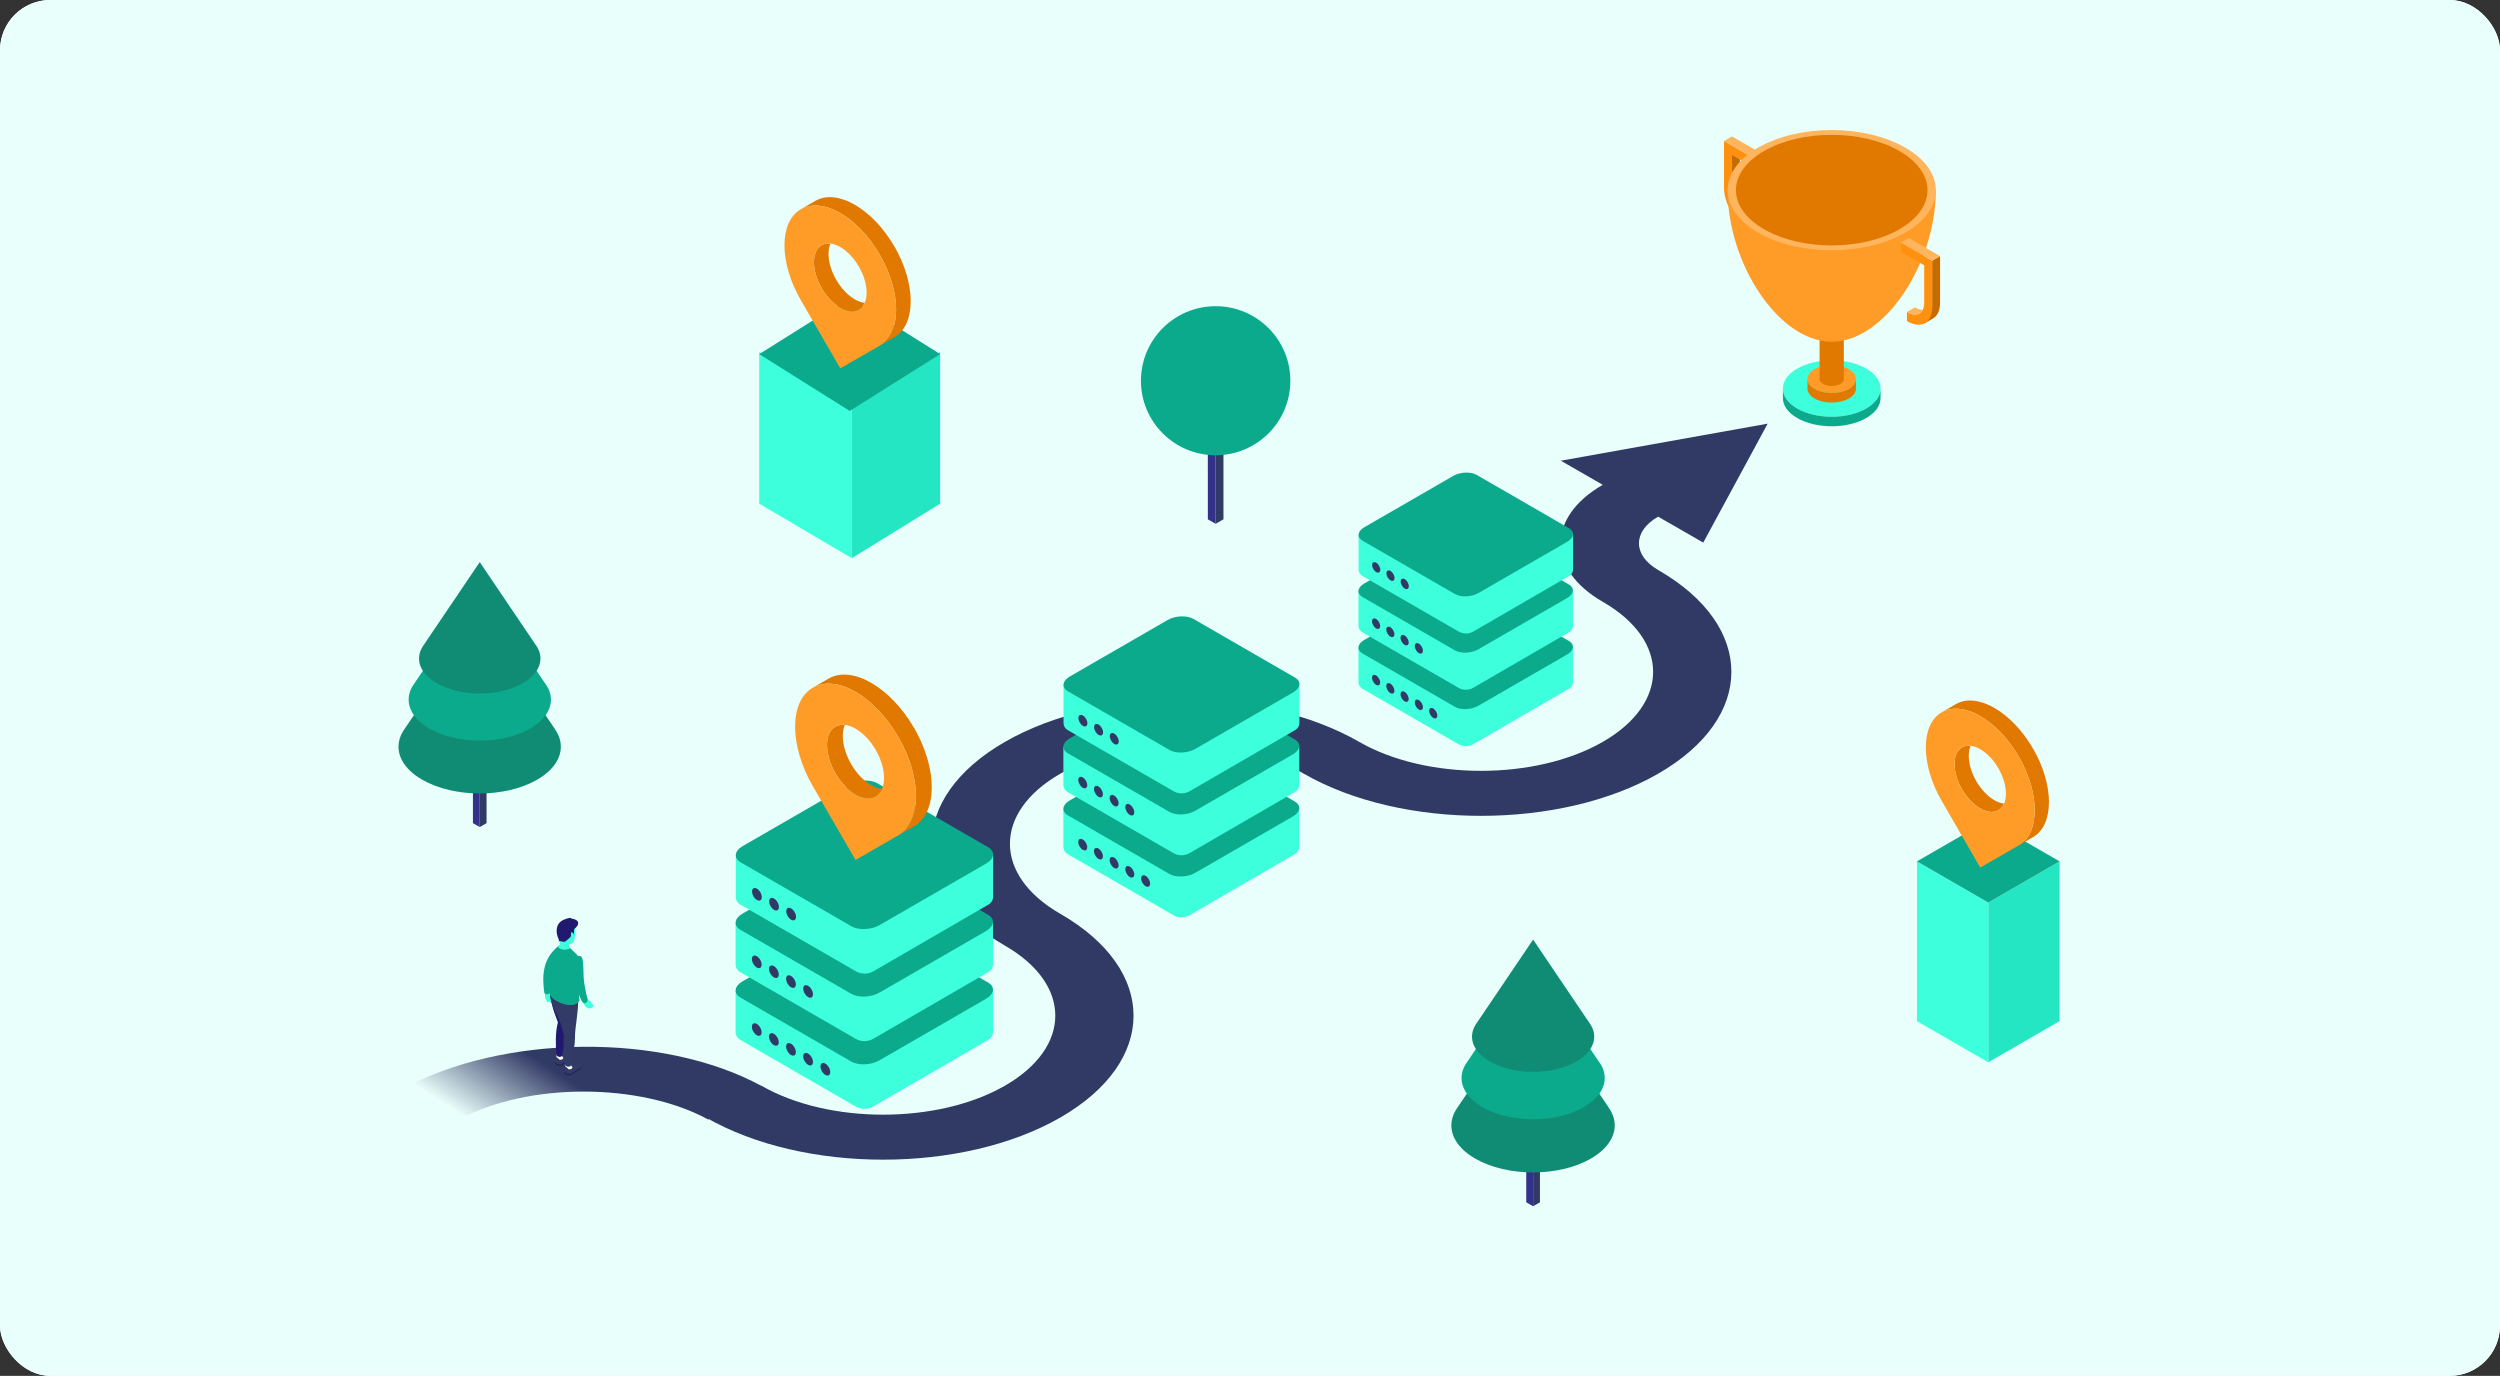<svg width="596" height="328" viewBox="0 0 596 328" fill="none" xmlns="http://www.w3.org/2000/svg">
<rect x="0" y="0" width="596" height="328" fill="#333333" stroke="none"/>
<g clip-path="url(#clip0_977_11944)">
<rect width="596" height="328" rx="12" fill="white"/>
<rect width="596" height="328" rx="12" fill="url(#paint0_linear_977_11944)"/>
<path d="M395.296 135.88C389.203 132.375 389.203 126.673 395.296 123.168L406.055 129.357L421.41 101L372.102 109.832L382.099 115.581C368.728 123.273 368.728 135.783 382.099 143.472C398.107 152.678 398.107 167.659 382.099 176.865C366.091 186.072 340.042 186.072 324.034 176.865C300.748 163.475 262.861 163.475 239.575 176.865C216.289 190.256 216.289 212.048 239.575 225.438C255.586 234.645 255.586 249.626 239.575 258.832C223.567 268.039 197.518 268.039 181.51 258.832L168.313 266.422C191.599 279.815 229.486 279.815 252.772 266.422C276.058 253.031 276.058 231.242 252.772 217.849C236.764 208.642 236.764 193.662 252.772 184.455C268.782 175.248 294.829 175.248 310.837 184.455C334.123 197.846 372.01 197.846 395.296 184.455C418.582 171.064 418.582 149.275 395.296 135.882V135.88Z" fill="#313965"/>
<path d="M96 259.572L109.459 266.896C125.785 258.012 152.519 258.011 168.845 266.896L181.606 258.92C157.857 245.998 119.749 246.65 96 259.572Z" fill="url(#paint1_linear_977_11944)"/>
<g clip-path="url(#clip1_977_11944)">
<path d="M417.007 54.944V52.754C414.663 51.4 412.897 48.415 412.897 45.807V36.894L418.469 40.112V37.922L411 33.607V44.71C411 48.502 413.639 52.999 417.007 54.942V54.944Z" fill="#FF910F"/>
<path d="M411 33.607L412.897 32.513L420.367 36.825L418.469 37.92L411 33.607Z" fill="#FFB55E"/>
<path d="M414.794 37.989V44.71C414.794 47.318 416.562 50.303 418.906 51.657L417.009 52.752C414.665 51.398 412.899 48.413 412.899 45.805V36.894L414.796 37.989H414.794Z" fill="#C66B00"/>
<path d="M428.45 87.881C432.997 85.256 440.368 85.256 444.914 87.881C449.461 90.505 449.461 94.761 444.914 97.385C440.368 100.009 432.997 100.009 428.45 97.385C423.906 94.761 423.906 90.505 428.45 87.881Z" fill="#3DFFDC"/>
<path d="M444.914 97.387C440.368 100.011 432.997 100.011 428.45 97.387C426.177 96.075 425.04 94.356 425.04 92.634V94.901C425.04 96.62 426.177 98.342 428.45 99.654C432.997 102.278 440.368 102.278 444.914 99.654C447.188 98.342 448.324 96.623 448.324 94.901V92.634C448.324 94.353 447.188 96.073 444.914 97.387Z" fill="#0BAA8D"/>
<path d="M432.591 88.004C434.85 86.7 438.513 86.7 440.771 88.004C443.03 89.308 443.03 91.424 440.771 92.726C438.513 94.03 434.85 94.03 432.591 92.726C430.333 91.422 430.333 89.308 432.591 88.004Z" fill="#FF9C28"/>
<path d="M440.771 92.726C438.513 94.03 434.85 94.03 432.591 92.726C431.463 92.074 430.897 91.219 430.897 90.365V92.634C430.897 93.489 431.461 94.343 432.591 94.995C434.85 96.299 438.513 96.299 440.771 94.995C441.9 94.343 442.466 93.489 442.466 92.634V90.365C442.466 91.219 441.902 92.074 440.771 92.726Z" fill="#E17900"/>
<path d="M433.791 79.803V90.365C433.791 90.791 434.073 91.219 434.639 91.545C435.767 92.197 437.6 92.197 438.728 91.545C439.292 91.219 439.574 90.791 439.574 90.365V79.803H433.791Z" fill="#E17900"/>
<path d="M461.5 45.329H411.863C411.863 62.838 424.065 81.473 436.682 81.473C449.298 81.473 461.5 62.838 461.5 45.329Z" fill="#FF9C28"/>
<path d="M419.133 35.197C428.824 29.602 444.54 29.602 454.23 35.197C463.923 40.793 463.923 49.865 454.23 55.462C444.54 61.057 428.824 61.057 419.133 55.462C409.441 49.865 409.441 40.793 419.133 35.197Z" fill="#FFB55E"/>
<path d="M420.534 36.006C429.453 30.856 443.911 30.856 452.829 36.006C461.748 41.154 461.748 49.503 452.829 54.651C443.911 59.8 429.453 59.8 420.534 54.651C411.614 49.501 411.614 41.154 420.534 36.006Z" fill="#E17900"/>
<path d="M458.794 77.1L459.032 75.838C459.032 75.838 460.62 74.304 460.62 73.257V62.154L462.517 61.06V72.162C462.517 73.941 461.934 75.2 460.971 75.838H460.975L458.794 77.1Z" fill="#C66B00"/>
<path d="M454.613 76.554C457.981 78.499 460.62 77.051 460.62 73.259V62.156L453.15 57.844V60.033L458.725 63.251V72.164C458.725 74.772 456.957 75.718 454.613 74.364V76.556V76.554Z" fill="#FF910F"/>
<path d="M453.15 57.842L455.048 56.747L462.517 61.06L460.62 62.157L453.15 57.842Z" fill="#FFB55E"/>
<path d="M458.366 73.876C457.739 75.106 456.331 75.357 454.611 74.365L456.508 73.27C457.188 73.66 457.814 73.855 458.366 73.878V73.876Z" fill="#FFB55E"/>
</g>
<path d="M365.493 287.565L363.86 286.627V268.279L365.493 269.218V287.565Z" fill="#34318B"/>
<path d="M365.492 287.565L367.126 286.627V268.279L365.492 269.218V287.565Z" fill="#313965"/>
<path d="M383.444 263.934L365.484 237.371C365.484 237.371 347.247 264.329 347.129 264.526C346.376 265.741 346 267.015 346 268.289C346 271.162 347.901 274.026 351.703 276.218C359.306 280.603 371.633 280.603 379.246 276.218C383.048 274.026 384.949 271.162 384.949 268.289C384.949 266.808 384.444 265.336 383.434 263.944L383.444 263.934Z" fill="#108C75"/>
<path d="M381.235 253.192L365.493 229.907L349.761 253.192C348.87 254.407 348.434 255.7 348.434 256.994C348.434 259.512 350.108 262.02 353.434 263.946C360.107 267.787 370.909 267.787 377.572 263.946C380.908 262.03 382.571 259.512 382.571 256.994C382.571 255.7 382.126 254.397 381.245 253.192H381.235Z" fill="#0BAA8D"/>
<path d="M379.225 244.322C379.136 244.174 365.493 224 365.493 224C365.493 224 351.85 244.174 351.761 244.322C351.207 245.231 350.92 246.179 350.92 247.137C350.92 249.29 352.335 251.432 355.187 253.072C360.88 256.35 370.107 256.35 375.8 253.072C378.651 251.432 380.067 249.29 380.067 247.137C380.067 246.189 379.79 245.231 379.225 244.322Z" fill="#108C75"/>
<path d="M114.371 197.166L112.747 196.234V178.002L114.371 178.934V197.166Z" fill="#34318B"/>
<path d="M114.37 197.166L115.993 196.234V178.002L114.37 178.934V197.166Z" fill="#313965"/>
<path d="M132.209 173.683L114.362 147.287C114.362 147.287 96.24 174.076 96.122 174.272C95.374 175.479 95 176.745 95 178.011C95 180.866 96.889 183.712 100.667 185.891C108.223 190.248 120.472 190.248 128.037 185.891C131.815 183.712 133.704 180.866 133.704 178.011C133.704 176.539 133.203 175.077 132.199 173.693L132.209 173.683Z" fill="#108C75"/>
<path d="M130.014 163.009L114.371 139.87L98.737 163.009C97.852 164.216 97.419 165.501 97.419 166.787C97.419 169.289 99.082 171.782 102.388 173.695C109.019 177.512 119.752 177.512 126.374 173.695C129.689 171.791 131.342 169.289 131.342 166.787C131.342 165.501 130.899 164.206 130.024 163.009H130.014Z" fill="#0BAA8D"/>
<path d="M128.017 154.195C127.928 154.048 114.371 134 114.371 134C114.371 134 100.813 154.048 100.725 154.195C100.174 155.098 99.889 156.04 99.889 156.992C99.889 159.131 101.296 161.26 104.129 162.889C109.786 166.147 118.956 166.147 124.613 162.889C127.446 161.26 128.853 159.131 128.853 156.992C128.853 156.05 128.578 155.098 128.017 154.195Z" fill="#108C75"/>
<path d="M203.068 133.077L224.134 120.078V83.924L203.068 96.92V133.077Z" fill="#25E6C3"/>
<path d="M203.069 133.077L181 120.078V83.924L203.069 96.92V133.077Z" fill="#3DFFDC"/>
<path d="M202.568 97.968L181 84.424L202.568 70.884L224.135 84.424L202.568 97.968Z" fill="#0BAA8D"/>
<path d="M197.517 60.526C197.517 59.565 197.679 58.748 197.973 58.08C195.671 57.831 194.045 59.484 194.045 62.523C194.045 66.516 196.854 71.371 200.326 73.368C202.959 74.884 205.212 74.31 206.144 72.195C205.418 72.114 204.624 71.845 203.792 71.371C200.326 69.374 197.517 64.52 197.517 60.526Z" fill="#E17900"/>
<path d="M213.201 58.723C208.002 49.75 199.581 44.889 194.383 47.884L190.917 49.881C196.116 46.886 204.543 51.74 209.741 60.72C214.934 69.692 214.934 79.389 209.754 82.384L213.213 80.394C218.412 77.399 218.412 67.696 213.213 58.717L213.201 58.723Z" fill="#E17900"/>
<path d="M209.735 82.395L200.326 87.812L190.917 71.557C185.718 62.578 185.718 52.875 190.917 49.88C196.116 46.885 204.543 51.739 209.742 60.718C214.934 69.697 214.94 79.4 209.742 82.395H209.735ZM206.601 69.754C206.601 65.76 203.792 60.899 200.326 58.903C196.86 56.906 194.045 58.522 194.045 62.522C194.045 66.521 196.854 71.37 200.326 73.366C203.792 75.363 206.601 73.741 206.601 69.754Z" fill="#FF9C28"/>
<path d="M474.001 253.256L491 243.437V205.349L474.001 215.169V253.256Z" fill="#25E6C3"/>
<path d="M474.001 253.256L457 243.437V205.349L474.001 215.169V253.256Z" fill="#3DFFDC"/>
<path d="M474.001 215.169L457 205.349L474.001 195.536L491 205.349L474.001 215.169Z" fill="#0BAA8D"/>
<path d="M469.352 180.198C469.352 179.261 469.511 178.463 469.797 177.812C467.551 177.568 465.964 179.181 465.964 182.147C465.964 186.043 468.705 190.78 472.093 192.728C474.663 194.208 476.86 193.648 477.77 191.584C477.062 191.505 476.286 191.243 475.475 190.78C472.093 188.832 469.352 184.095 469.352 180.198Z" fill="#E17900"/>
<path d="M484.655 178.439C479.582 169.683 471.365 164.94 466.293 167.863L462.911 169.811C467.984 166.889 476.206 171.626 481.279 180.387C486.346 189.142 486.346 198.604 481.291 201.526L484.667 199.584C489.74 196.662 489.74 187.194 484.667 178.433L484.655 178.439Z" fill="#E17900"/>
<path d="M481.273 201.538L472.092 206.822L462.911 190.962C457.839 182.2 457.839 172.733 462.911 169.81C467.984 166.888 476.207 171.625 481.28 180.386C486.346 189.147 486.352 198.615 481.28 201.538H481.273ZM478.215 189.202C478.215 185.306 475.474 180.563 472.092 178.614C468.711 176.666 465.964 178.243 465.964 182.146C465.964 186.048 468.705 190.779 472.092 192.727C475.474 194.676 478.215 193.093 478.215 189.202Z" fill="#FF9C28"/>
<path d="M287.943 101.262L289.809 102.339V124.876L287.951 123.807L287.943 101.262Z" fill="#34318B"/>
<path d="M291.672 101.262L289.806 102.339V124.876L291.672 123.807V101.262Z" fill="#313965"/>
<path d="M272 90.77C272 80.955 279.975 73 289.808 73C299.641 73 307.617 80.955 307.617 90.77C307.617 100.586 299.641 108.533 289.808 108.533C279.975 108.533 272 100.578 272 90.77Z" fill="#0BAA8D"/>
<path fill-rule="evenodd" clip-rule="evenodd" d="M175.375 236.145V246.057C175.375 246.808 175.776 247.501 176.426 247.878C180.845 250.429 197.967 260.313 203.986 263.789C205.289 264.543 206.895 264.541 208.196 263.785C214.201 260.304 231.272 250.407 235.677 247.854C236.326 247.477 236.725 246.785 236.725 246.035V235.915" fill="#3DFFDC"/>
<path fill-rule="evenodd" clip-rule="evenodd" d="M202.46 219.266C204.441 218.123 207.443 217.998 209.157 218.989L235.565 234.236C237.279 235.227 237.064 236.96 235.083 238.103L209.637 252.795C207.656 253.939 204.655 254.064 202.94 253.073L176.531 237.826C174.816 236.835 175.031 235.102 177.012 233.959L202.46 219.266Z" fill="#0BAA8D"/>
<path fill-rule="evenodd" clip-rule="evenodd" d="M208.961 258.567C208.961 257.824 209.413 256.96 209.97 256.639L233.585 243.003C234.142 242.681 234.594 243.023 234.594 243.766C234.594 244.508 234.142 245.372 233.585 245.694L209.97 259.327C209.413 259.649 208.961 259.307 208.961 258.565" fill="#3DFFDC"/>
<path fill-rule="evenodd" clip-rule="evenodd" d="M200.806 255.873C200.163 255.502 199.641 255.803 199.641 256.546C199.641 257.288 200.163 258.193 200.806 258.564C201.449 258.935 201.971 258.632 201.971 257.891C201.971 257.151 201.449 256.245 200.806 255.873Z" fill="#3DFFDC"/>
<path fill-rule="evenodd" clip-rule="evenodd" d="M192.65 251.166C192.007 250.795 191.485 251.096 191.485 251.839C191.485 252.581 192.007 253.485 192.65 253.857C193.293 254.228 193.815 253.926 193.815 253.184C193.815 252.441 193.293 251.537 192.65 251.166Z" fill="#313965"/>
<path fill-rule="evenodd" clip-rule="evenodd" d="M188.57 248.813C187.927 248.442 187.405 248.744 187.405 249.486C187.405 250.229 187.927 251.133 188.57 251.504C189.213 251.875 189.735 251.574 189.735 250.831C189.735 250.089 189.212 249.185 188.57 248.813Z" fill="#313965"/>
<path fill-rule="evenodd" clip-rule="evenodd" d="M184.493 246.457C183.85 246.086 183.328 246.387 183.328 247.13C183.328 247.872 183.85 248.777 184.493 249.148C185.136 249.519 185.658 249.218 185.658 248.475C185.658 247.733 185.136 246.829 184.493 246.457Z" fill="#313965"/>
<path fill-rule="evenodd" clip-rule="evenodd" d="M180.414 244.101C179.771 243.73 179.249 244.031 179.249 244.774C179.249 245.516 179.771 246.421 180.414 246.792C181.058 247.163 181.58 246.862 181.58 246.119C181.58 245.377 181.058 244.472 180.414 244.101Z" fill="#313965"/>
<path fill-rule="evenodd" clip-rule="evenodd" d="M175.375 220.001V229.913C175.375 230.665 175.776 231.357 176.426 231.734C180.845 234.285 197.967 244.17 203.986 247.645C205.289 248.399 206.895 248.397 208.196 247.641C214.201 244.16 231.272 234.263 235.677 231.71C236.326 231.334 236.725 230.641 236.725 229.891V219.771" fill="#3DFFDC"/>
<path fill-rule="evenodd" clip-rule="evenodd" d="M202.46 203.122C204.441 201.979 207.443 201.854 209.157 202.844L235.565 218.09C237.279 219.081 237.064 220.814 235.083 221.957L209.637 236.649C207.656 237.792 204.655 237.917 202.94 236.927L176.531 221.679C174.816 220.689 175.031 218.956 177.012 217.812L202.46 203.12V203.122Z" fill="#0BAA8D"/>
<path fill-rule="evenodd" clip-rule="evenodd" d="M208.961 242.419C208.961 241.677 209.413 240.813 209.97 240.491L233.585 226.858C234.142 226.536 234.594 226.878 234.594 227.62C234.594 228.363 234.142 229.227 233.585 229.548L209.97 243.182C209.413 243.504 208.961 243.162 208.961 242.419Z" fill="#3DFFDC"/>
<path fill-rule="evenodd" clip-rule="evenodd" d="M200.806 239.729C200.163 239.358 199.641 239.66 199.641 240.402C199.641 241.145 200.163 242.049 200.806 242.42C201.449 242.791 201.971 242.488 201.971 241.748C201.971 241.007 201.449 240.101 200.806 239.729Z" fill="#3DFFDC"/>
<path fill-rule="evenodd" clip-rule="evenodd" d="M192.65 235.02C192.007 234.649 191.485 234.951 191.485 235.693C191.485 236.436 192.007 237.34 192.65 237.711C193.293 238.082 193.815 237.781 193.815 237.038C193.815 236.296 193.293 235.392 192.65 235.02Z" fill="#313965"/>
<path fill-rule="evenodd" clip-rule="evenodd" d="M188.57 232.667C187.927 232.296 187.405 232.597 187.405 233.34C187.405 234.082 187.927 234.986 188.57 235.358C189.213 235.729 189.735 235.427 189.735 234.685C189.735 233.942 189.212 233.038 188.57 232.667Z" fill="#313965"/>
<path fill-rule="evenodd" clip-rule="evenodd" d="M184.493 230.313C183.85 229.942 183.328 230.243 183.328 230.986C183.328 231.728 183.85 232.633 184.493 233.004C185.136 233.375 185.658 233.074 185.658 232.331C185.658 231.589 185.136 230.684 184.493 230.313Z" fill="#313965"/>
<path fill-rule="evenodd" clip-rule="evenodd" d="M180.414 227.957C179.771 227.586 179.249 227.887 179.249 228.63C179.249 229.372 179.771 230.277 180.414 230.648C181.058 231.019 181.58 230.718 181.58 229.975C181.58 229.233 181.058 228.329 180.414 227.957Z" fill="#313965"/>
<path fill-rule="evenodd" clip-rule="evenodd" d="M175.412 203.901V213.813C175.412 214.564 175.812 215.257 176.463 215.634C180.883 218.185 198.003 228.071 204.022 231.547C205.326 232.299 206.932 232.299 208.233 231.543C214.239 228.06 231.308 218.165 235.714 215.61C236.362 215.235 236.761 214.542 236.761 213.793V203.673" fill="#3DFFDC"/>
<path fill-rule="evenodd" clip-rule="evenodd" d="M202.498 187.021C204.48 185.878 207.479 185.755 209.194 186.743L235.603 201.991C237.318 202.981 237.103 204.715 235.121 205.858L209.674 220.55C207.694 221.695 204.693 221.818 202.978 220.828L176.569 205.58C174.854 204.59 175.069 202.856 177.051 201.713L202.498 187.021Z" fill="#0BAA8D"/>
<path fill-rule="evenodd" clip-rule="evenodd" d="M208.999 226.321C208.999 225.579 209.452 224.715 210.008 224.393L233.624 210.76C234.181 210.438 234.633 210.78 234.633 211.522C234.633 212.265 234.181 213.129 233.624 213.45L210.008 227.084C209.452 227.406 208.999 227.064 208.999 226.321Z" fill="#3DFFDC"/>
<path fill-rule="evenodd" clip-rule="evenodd" d="M200.845 223.631C200.202 223.26 199.68 223.56 199.68 224.304C199.68 225.048 200.203 225.951 200.845 226.322C201.488 226.693 202.01 226.392 202.01 225.649C202.01 224.907 201.488 224.003 200.845 223.631Z" fill="#3DFFDC"/>
<path fill-rule="evenodd" clip-rule="evenodd" d="M196.765 221.277C196.121 220.905 195.599 221.205 195.599 221.949C195.599 222.694 196.121 223.596 196.765 223.967C197.408 224.339 197.93 224.037 197.93 223.295C197.93 222.552 197.408 221.648 196.765 221.277Z" fill="#3DFFDC"/>
<path fill-rule="evenodd" clip-rule="evenodd" d="M196.765 237.421C196.121 237.049 195.599 237.351 195.599 238.093C195.599 238.836 196.121 239.74 196.765 240.111C197.408 240.482 197.93 240.181 197.93 239.439C197.93 238.696 197.408 237.792 196.765 237.421Z" fill="#3DFFDC"/>
<path fill-rule="evenodd" clip-rule="evenodd" d="M196.765 253.567C196.121 253.196 195.599 253.497 195.599 254.24C195.599 254.982 196.121 255.886 196.765 256.258C197.408 256.629 197.93 256.327 197.93 255.585C197.93 254.842 197.408 253.938 196.765 253.567Z" fill="#313965"/>
<path fill-rule="evenodd" clip-rule="evenodd" d="M192.688 218.921C192.045 218.55 191.523 218.852 191.523 219.594C191.523 220.337 192.045 221.241 192.688 221.612C193.332 221.983 193.854 221.682 193.854 220.939C193.854 220.197 193.332 219.293 192.688 218.921Z" fill="#3DFFDC"/>
<path fill-rule="evenodd" clip-rule="evenodd" d="M188.61 216.568C187.966 216.196 187.444 216.498 187.444 217.24C187.444 217.983 187.966 218.887 188.61 219.258C189.253 219.63 189.775 219.326 189.775 218.586C189.775 217.845 189.253 216.939 188.61 216.568Z" fill="#313965"/>
<path fill-rule="evenodd" clip-rule="evenodd" d="M184.531 214.214C183.888 213.843 183.366 214.144 183.366 214.887C183.366 215.629 183.888 216.534 184.531 216.905C185.174 217.276 185.696 216.975 185.696 216.232C185.696 215.49 185.174 214.585 184.531 214.214Z" fill="#313965"/>
<path fill-rule="evenodd" clip-rule="evenodd" d="M180.453 211.859C179.809 211.488 179.287 211.789 179.287 212.532C179.287 213.274 179.809 214.178 180.453 214.55C181.096 214.921 181.618 214.62 181.618 213.877C181.618 213.135 181.094 212.23 180.453 211.859Z" fill="#313965"/>
<path fill-rule="evenodd" clip-rule="evenodd" d="M253.51 192.836V201.922C253.51 202.611 253.878 203.246 254.474 203.591C258.524 205.93 274.219 214.99 279.737 218.176C280.931 218.867 282.404 218.865 283.597 218.173C289.101 214.982 304.749 205.91 308.787 203.569C309.382 203.224 309.748 202.589 309.748 201.902V192.625" fill="#3DFFDC"/>
<path fill-rule="evenodd" clip-rule="evenodd" d="M278.339 177.364C280.155 176.316 282.906 176.201 284.478 177.11L308.685 191.086C310.256 191.994 310.059 193.583 308.243 194.631L284.918 208.099C283.101 209.147 280.35 209.261 278.778 208.353L254.57 194.377C252.998 193.469 253.195 191.88 255.012 190.832L278.339 177.364Z" fill="#0BAA8D"/>
<path fill-rule="evenodd" clip-rule="evenodd" d="M284.298 213.389C284.298 212.708 284.712 211.917 285.223 211.622L306.87 199.123C307.38 198.828 307.795 199.141 307.795 199.822C307.795 200.502 307.38 201.294 306.87 201.589L285.223 214.087C284.712 214.381 284.298 214.068 284.298 213.387" fill="#3DFFDC"/>
<path fill-rule="evenodd" clip-rule="evenodd" d="M276.822 210.92C276.233 210.58 275.754 210.856 275.754 211.537C275.754 212.217 276.233 213.046 276.822 213.387C277.412 213.727 277.89 213.449 277.89 212.77C277.89 212.091 277.412 211.261 276.822 210.92Z" fill="#3DFFDC"/>
<path fill-rule="evenodd" clip-rule="evenodd" d="M269.346 206.605C268.756 206.265 268.278 206.541 268.278 207.222C268.278 207.903 268.756 208.731 269.346 209.072C269.936 209.412 270.414 209.136 270.414 208.455C270.414 207.774 269.936 206.946 269.346 206.605Z" fill="#313965"/>
<path fill-rule="evenodd" clip-rule="evenodd" d="M265.606 204.449C265.017 204.108 264.538 204.385 264.538 205.065C264.538 205.746 265.017 206.575 265.606 206.915C266.196 207.255 266.675 206.979 266.675 206.298C266.675 205.618 266.194 204.789 265.606 204.449Z" fill="#313965"/>
<path fill-rule="evenodd" clip-rule="evenodd" d="M261.868 202.289C261.279 201.949 260.8 202.225 260.8 202.905C260.8 203.586 261.279 204.415 261.868 204.755C262.458 205.096 262.937 204.819 262.937 204.139C262.937 203.458 262.458 202.629 261.868 202.289Z" fill="#313965"/>
<path fill-rule="evenodd" clip-rule="evenodd" d="M258.13 200.129C257.54 199.789 257.062 200.065 257.062 200.746C257.062 201.426 257.54 202.255 258.13 202.596C258.72 202.936 259.198 202.66 259.198 201.979C259.198 201.298 258.72 200.47 258.13 200.129Z" fill="#313965"/>
<path fill-rule="evenodd" clip-rule="evenodd" d="M253.51 178.037V187.123C253.51 187.812 253.878 188.447 254.474 188.793C258.524 191.131 274.219 200.192 279.737 203.378C280.931 204.069 282.404 204.067 283.597 203.374C289.101 200.184 304.749 191.111 308.787 188.771C309.382 188.426 309.748 187.79 309.748 187.103V177.827" fill="#3DFFDC"/>
<path fill-rule="evenodd" clip-rule="evenodd" d="M278.339 162.565C280.155 161.517 282.906 161.402 284.478 162.311L308.685 176.286C310.256 177.194 310.059 178.782 308.243 179.83L284.918 193.298C283.101 194.346 280.35 194.461 278.778 193.553L254.57 179.576C252.998 178.668 253.195 177.079 255.012 176.031L278.339 162.563V162.565Z" fill="#0BAA8D"/>
<path fill-rule="evenodd" clip-rule="evenodd" d="M284.297 198.588C284.297 197.907 284.712 197.115 285.222 196.82L306.87 184.323C307.38 184.028 307.795 184.341 307.795 185.022C307.795 185.703 307.38 186.494 306.87 186.789L285.222 199.287C284.712 199.582 284.297 199.268 284.297 198.588Z" fill="#3DFFDC"/>
<path fill-rule="evenodd" clip-rule="evenodd" d="M276.822 196.122C276.233 195.782 275.754 196.058 275.754 196.738C275.754 197.419 276.233 198.248 276.822 198.588C277.412 198.929 277.89 198.651 277.89 197.972C277.89 197.293 277.412 196.462 276.822 196.122Z" fill="#3DFFDC"/>
<path fill-rule="evenodd" clip-rule="evenodd" d="M269.346 191.805C268.756 191.465 268.278 191.741 268.278 192.422C268.278 193.102 268.756 193.931 269.346 194.272C269.936 194.612 270.414 194.336 270.414 193.655C270.414 192.974 269.936 192.145 269.346 191.805Z" fill="#313965"/>
<path fill-rule="evenodd" clip-rule="evenodd" d="M265.606 189.648C265.017 189.307 264.538 189.584 264.538 190.264C264.538 190.945 265.017 191.774 265.606 192.114C266.196 192.454 266.675 192.178 266.675 191.497C266.675 190.817 266.194 189.988 265.606 189.648Z" fill="#313965"/>
<path fill-rule="evenodd" clip-rule="evenodd" d="M261.868 187.49C261.279 187.15 260.8 187.426 260.8 188.107C260.8 188.787 261.279 189.616 261.868 189.957C262.458 190.297 262.937 190.021 262.937 189.34C262.937 188.659 262.458 187.83 261.868 187.49Z" fill="#313965"/>
<path fill-rule="evenodd" clip-rule="evenodd" d="M258.13 185.331C257.54 184.99 257.062 185.267 257.062 185.947C257.062 186.628 257.54 187.457 258.13 187.797C258.72 188.138 259.198 187.861 259.198 187.181C259.198 186.5 258.72 185.671 258.13 185.331Z" fill="#313965"/>
<path fill-rule="evenodd" clip-rule="evenodd" d="M253.544 163.279V172.365C253.544 173.054 253.911 173.689 254.508 174.034C258.56 176.373 274.253 185.435 279.771 188.621C280.965 189.31 282.438 189.31 283.63 188.618C289.136 185.425 304.783 176.354 308.821 174.012C309.416 173.669 309.781 173.034 309.781 172.346V163.07" fill="#3DFFDC"/>
<path fill-rule="evenodd" clip-rule="evenodd" d="M278.374 147.806C280.19 146.758 282.939 146.645 284.511 147.551L308.719 161.528C310.291 162.436 310.094 164.025 308.278 165.073L284.951 178.541C283.136 179.59 280.385 179.703 278.813 178.795L254.605 164.818C253.033 163.91 253.23 162.322 255.046 161.274L278.374 147.806Z" fill="#0BAA8D"/>
<path fill-rule="evenodd" clip-rule="evenodd" d="M284.333 183.831C284.333 183.15 284.747 182.358 285.258 182.064L306.905 169.566C307.416 169.271 307.83 169.585 307.83 170.265C307.83 170.946 307.416 171.738 306.905 172.032L285.258 184.53C284.747 184.825 284.333 184.511 284.333 183.831Z" fill="#3DFFDC"/>
<path fill-rule="evenodd" clip-rule="evenodd" d="M276.858 181.365C276.268 181.025 275.79 181.3 275.79 181.982C275.79 182.664 276.27 183.491 276.858 183.832C277.448 184.172 277.926 183.896 277.926 183.215C277.926 182.534 277.448 181.706 276.858 181.365Z" fill="#3DFFDC"/>
<path fill-rule="evenodd" clip-rule="evenodd" d="M273.118 179.207C272.528 178.866 272.05 179.141 272.05 179.823C272.05 180.506 272.528 181.333 273.118 181.673C273.708 182.014 274.186 181.737 274.186 181.057C274.186 180.376 273.708 179.547 273.118 179.207Z" fill="#3DFFDC"/>
<path fill-rule="evenodd" clip-rule="evenodd" d="M273.118 194.005C272.528 193.665 272.05 193.941 272.05 194.622C272.05 195.302 272.528 196.131 273.118 196.472C273.708 196.812 274.186 196.536 274.186 195.855C274.186 195.174 273.708 194.346 273.118 194.005Z" fill="#3DFFDC"/>
<path fill-rule="evenodd" clip-rule="evenodd" d="M273.118 208.806C272.528 208.466 272.05 208.742 272.05 209.423C272.05 210.103 272.528 210.932 273.118 211.273C273.708 211.613 274.186 211.337 274.186 210.656C274.186 209.975 273.708 209.146 273.118 208.806Z" fill="#313965"/>
<path fill-rule="evenodd" clip-rule="evenodd" d="M269.381 177.048C268.791 176.707 268.313 176.984 268.313 177.664C268.313 178.345 268.791 179.174 269.381 179.514C269.971 179.855 270.449 179.578 270.449 178.898C270.449 178.217 269.971 177.388 269.381 177.048Z" fill="#3DFFDC"/>
<path fill-rule="evenodd" clip-rule="evenodd" d="M265.642 174.89C265.053 174.55 264.574 174.826 264.574 175.507C264.574 176.188 265.053 177.016 265.642 177.357C266.232 177.697 266.71 177.419 266.71 176.74C266.71 176.061 266.232 175.231 265.642 174.89Z" fill="#313965"/>
<path fill-rule="evenodd" clip-rule="evenodd" d="M261.904 172.733C261.314 172.393 260.835 172.669 260.835 173.349C260.835 174.03 261.314 174.859 261.904 175.199C262.493 175.54 262.972 175.263 262.972 174.583C262.972 173.902 262.493 173.073 261.904 172.733Z" fill="#313965"/>
<path fill-rule="evenodd" clip-rule="evenodd" d="M258.165 170.574C257.576 170.234 257.097 170.51 257.097 171.191C257.097 171.871 257.576 172.7 258.165 173.04C258.755 173.381 259.233 173.104 259.233 172.424C259.233 171.743 258.753 170.914 258.165 170.574Z" fill="#313965"/>
<path fill-rule="evenodd" clip-rule="evenodd" d="M323.859 154.388V162.648C323.859 163.274 324.193 163.852 324.735 164.166C328.417 166.292 342.686 174.529 347.702 177.425C348.787 178.053 350.126 178.051 351.21 177.422C356.214 174.521 370.44 166.273 374.111 164.146C374.652 163.832 374.984 163.255 374.984 162.63V154.197" fill="#3DFFDC"/>
<path fill-rule="evenodd" clip-rule="evenodd" d="M346.43 140.323C348.081 139.37 350.583 139.266 352.012 140.092L374.018 152.798C375.447 153.623 375.267 155.067 373.616 156.02L352.411 168.264C350.76 169.216 348.259 169.321 346.83 168.495L324.823 155.789C323.394 154.963 323.573 153.519 325.224 152.566L346.43 140.323Z" fill="#0BAA8D"/>
<path fill-rule="evenodd" clip-rule="evenodd" d="M351.848 173.073C351.848 172.454 352.224 171.734 352.688 171.466L372.368 160.104C372.832 159.835 373.209 160.12 373.209 160.739C373.209 161.358 372.832 162.078 372.368 162.346L352.688 173.707C352.224 173.975 351.848 173.69 351.848 173.072" fill="#3DFFDC"/>
<path fill-rule="evenodd" clip-rule="evenodd" d="M345.052 170.829C344.516 170.519 344.081 170.77 344.081 171.389C344.081 172.008 344.516 172.761 345.052 173.071C345.588 173.38 346.023 173.128 346.023 172.51C346.023 171.893 345.588 171.138 345.052 170.829Z" fill="#3DFFDC"/>
<path fill-rule="evenodd" clip-rule="evenodd" d="M338.255 166.906C337.719 166.596 337.284 166.848 337.284 167.466C337.284 168.085 337.719 168.839 338.255 169.148C338.791 169.458 339.226 169.206 339.226 168.588C339.226 167.969 338.791 167.215 338.255 166.906Z" fill="#313965"/>
<path fill-rule="evenodd" clip-rule="evenodd" d="M334.856 164.945C334.32 164.636 333.885 164.887 333.885 165.506C333.885 166.125 334.32 166.878 334.856 167.187C335.392 167.497 335.827 167.246 335.827 166.627C335.827 166.008 335.39 165.255 334.856 164.945Z" fill="#313965"/>
<path fill-rule="evenodd" clip-rule="evenodd" d="M331.458 162.982C330.922 162.672 330.487 162.924 330.487 163.542C330.487 164.161 330.922 164.915 331.458 165.224C331.994 165.533 332.429 165.282 332.429 164.663C332.429 164.045 331.994 163.291 331.458 162.982Z" fill="#313965"/>
<path fill-rule="evenodd" clip-rule="evenodd" d="M328.059 161.019C327.523 160.709 327.088 160.96 327.088 161.579C327.088 162.198 327.523 162.951 328.059 163.261C328.595 163.57 329.03 163.319 329.03 162.7C329.03 162.081 328.595 161.328 328.059 161.019Z" fill="#313965"/>
<path fill-rule="evenodd" clip-rule="evenodd" d="M323.859 140.935V149.195C323.859 149.821 324.193 150.399 324.735 150.713C328.417 152.839 342.686 161.076 347.702 163.972C348.787 164.6 350.126 164.598 351.21 163.969C356.214 161.068 370.44 152.82 374.111 150.693C374.652 150.379 374.984 149.802 374.984 149.177V140.744" fill="#3DFFDC"/>
<path fill-rule="evenodd" clip-rule="evenodd" d="M346.43 126.869C348.081 125.917 350.583 125.813 352.012 126.638L374.018 139.343C375.447 140.168 375.267 141.612 373.616 142.565L352.411 154.809C350.76 155.761 348.259 155.866 346.83 155.04L324.823 142.334C323.394 141.508 323.573 140.064 325.224 139.111L346.43 126.868V126.869Z" fill="#0BAA8D"/>
<path fill-rule="evenodd" clip-rule="evenodd" d="M351.848 159.617C351.848 158.998 352.224 158.278 352.688 158.01L372.368 146.649C372.832 146.381 373.209 146.666 373.209 147.285C373.209 147.903 372.832 148.623 372.368 148.891L352.688 160.253C352.224 160.521 351.848 160.236 351.848 159.617Z" fill="#3DFFDC"/>
<path fill-rule="evenodd" clip-rule="evenodd" d="M345.052 157.375C344.516 157.066 344.081 157.317 344.081 157.936C344.081 158.555 344.516 159.308 345.052 159.618C345.588 159.927 346.023 159.674 346.023 159.057C346.023 158.44 345.588 157.685 345.052 157.375Z" fill="#3DFFDC"/>
<path fill-rule="evenodd" clip-rule="evenodd" d="M338.255 153.451C337.719 153.142 337.284 153.393 337.284 154.012C337.284 154.63 337.719 155.384 338.255 155.693C338.791 156.003 339.226 155.752 339.226 155.133C339.226 154.514 338.791 153.761 338.255 153.451Z" fill="#313965"/>
<path fill-rule="evenodd" clip-rule="evenodd" d="M334.856 151.49C334.32 151.18 333.885 151.432 333.885 152.05C333.885 152.669 334.32 153.423 334.856 153.732C335.392 154.042 335.827 153.79 335.827 153.172C335.827 152.553 335.39 151.799 334.856 151.49Z" fill="#313965"/>
<path fill-rule="evenodd" clip-rule="evenodd" d="M331.458 149.528C330.922 149.219 330.487 149.47 330.487 150.089C330.487 150.708 330.922 151.461 331.458 151.771C331.994 152.08 332.429 151.829 332.429 151.21C332.429 150.591 331.994 149.838 331.458 149.528Z" fill="#313965"/>
<path fill-rule="evenodd" clip-rule="evenodd" d="M328.059 147.565C327.523 147.256 327.088 147.507 327.088 148.126C327.088 148.745 327.523 149.498 328.059 149.808C328.595 150.117 329.03 149.866 329.03 149.247C329.03 148.628 328.595 147.875 328.059 147.565Z" fill="#313965"/>
<path fill-rule="evenodd" clip-rule="evenodd" d="M323.89 127.518V135.778C323.89 136.404 324.224 136.982 324.766 137.296C328.45 139.422 342.716 147.66 347.732 150.556C348.818 151.183 350.157 151.183 351.241 150.553C356.246 147.651 370.47 139.405 374.142 137.276C374.682 136.964 375.015 136.386 375.015 135.761V127.328" fill="#3DFFDC"/>
<path fill-rule="evenodd" clip-rule="evenodd" d="M346.462 113.452C348.113 112.499 350.613 112.396 352.042 113.22L374.049 125.927C375.478 126.752 375.299 128.196 373.648 129.149L352.442 141.393C350.792 142.347 348.291 142.449 346.862 141.624L324.854 128.918C323.425 128.092 323.605 126.648 325.256 125.695L346.462 113.452Z" fill="#0BAA8D"/>
<path fill-rule="evenodd" clip-rule="evenodd" d="M351.88 146.202C351.88 145.583 352.256 144.863 352.72 144.595L372.4 133.234C372.864 132.966 373.241 133.251 373.241 133.869C373.241 134.488 372.864 135.208 372.4 135.476L352.72 146.838C352.256 147.106 351.88 146.821 351.88 146.202Z" fill="#3DFFDC"/>
<path fill-rule="evenodd" clip-rule="evenodd" d="M345.084 143.96C344.548 143.651 344.113 143.9 344.113 144.521C344.113 145.141 344.55 145.893 345.084 146.202C345.62 146.512 346.055 146.261 346.055 145.642C346.055 145.023 345.62 144.27 345.084 143.96Z" fill="#3DFFDC"/>
<path fill-rule="evenodd" clip-rule="evenodd" d="M341.684 141.998C341.148 141.689 340.713 141.938 340.713 142.559C340.713 143.179 341.148 143.931 341.684 144.24C342.22 144.55 342.655 144.298 342.655 143.68C342.655 143.061 342.22 142.307 341.684 141.998Z" fill="#3DFFDC"/>
<path fill-rule="evenodd" clip-rule="evenodd" d="M341.684 155.451C341.148 155.142 340.713 155.393 340.713 156.012C340.713 156.63 341.148 157.384 341.684 157.693C342.22 158.003 342.655 157.752 342.655 157.133C342.655 156.514 342.22 155.761 341.684 155.451Z" fill="#3DFFDC"/>
<path fill-rule="evenodd" clip-rule="evenodd" d="M341.684 168.907C341.148 168.597 340.713 168.848 340.713 169.467C340.713 170.086 341.148 170.839 341.684 171.149C342.22 171.458 342.655 171.207 342.655 170.588C342.655 169.97 342.22 169.216 341.684 168.907Z" fill="#313965"/>
<path fill-rule="evenodd" clip-rule="evenodd" d="M338.287 140.035C337.751 139.726 337.316 139.977 337.316 140.596C337.316 141.215 337.751 141.968 338.287 142.278C338.823 142.587 339.258 142.336 339.258 141.717C339.258 141.098 338.823 140.345 338.287 140.035Z" fill="#3DFFDC"/>
<path fill-rule="evenodd" clip-rule="evenodd" d="M334.888 138.074C334.352 137.765 333.917 138.016 333.917 138.635C333.917 139.253 334.352 140.007 334.888 140.316C335.424 140.626 335.859 140.373 335.859 139.756C335.859 139.138 335.424 138.383 334.888 138.074Z" fill="#313965"/>
<path fill-rule="evenodd" clip-rule="evenodd" d="M331.49 136.113C330.954 135.803 330.519 136.054 330.519 136.673C330.519 137.292 330.954 138.046 331.49 138.355C332.026 138.664 332.461 138.413 332.461 137.794C332.461 137.176 332.026 136.422 331.49 136.113Z" fill="#313965"/>
<path fill-rule="evenodd" clip-rule="evenodd" d="M328.091 134.15C327.555 133.841 327.12 134.092 327.12 134.71C327.12 135.329 327.555 136.083 328.091 136.392C328.627 136.702 329.062 136.45 329.062 135.832C329.062 135.213 328.626 134.459 328.091 134.15Z" fill="#313965"/>
<path d="M200.918 175.47C200.918 174.429 201.094 173.544 201.413 172.822C198.92 172.551 197.159 174.342 197.159 177.632C197.159 181.955 200.2 187.211 203.959 189.372C206.811 191.014 209.249 190.393 210.258 188.102C209.473 188.015 208.612 187.724 207.712 187.211C203.959 185.049 200.918 179.793 200.918 175.47Z" fill="#E17900"/>
<path d="M217.898 173.517C212.27 163.803 203.153 158.541 197.525 161.783L193.772 163.945C199.401 160.702 208.524 165.958 214.152 175.679C219.774 185.394 219.774 195.891 214.166 199.134L217.912 196.979C223.54 193.737 223.54 183.232 217.912 173.511L217.898 173.517Z" fill="#E17900"/>
<path d="M214.147 199.147L203.96 205.01L193.773 187.412C188.145 177.691 188.145 167.187 193.773 163.944C199.402 160.701 208.525 165.957 214.153 175.678C219.775 185.399 219.782 195.904 214.153 199.147H214.147ZM210.753 185.46C210.753 181.137 207.712 175.874 203.96 173.712C200.208 171.551 197.16 173.3 197.16 177.631C197.16 181.961 200.201 187.21 203.96 189.371C207.712 191.533 210.753 189.777 210.753 185.46Z" fill="#FF9C28"/>
<path d="M130.769 236.313C131.044 236.758 131.512 237.21 131.634 237.501C131.755 237.792 131.795 238.188 131.795 238.341C131.795 238.495 131.698 238.939 131.504 238.874C131.31 238.802 131.246 238.996 131.06 238.963C130.874 238.931 130.939 238.858 130.939 238.858C130.842 238.899 130.704 238.899 130.664 238.826C130.583 238.858 130.543 238.947 130.397 238.786C130.276 238.656 130.236 238.398 130.147 238.268C129.848 237.832 129.929 236.54 129.872 236.402C129.816 236.273 130.575 236.006 130.769 236.313Z" fill="#3DFFDC"/>
<path d="M132.974 225.69C129.436 228.558 129.169 232.524 129.775 236.717C130.236 237.339 131.165 237 131.043 236.41C130.534 232.048 131.108 227.911 132.974 225.69Z" fill="#0BAA8D"/>
<path d="M132.264 253.36C132.264 251.655 133.347 251.607 133.347 251.607C133.347 251.607 133.929 251.607 134.882 251.211C135.819 250.823 137.144 250.968 136.401 252.334C136.401 252.35 136.385 252.366 136.376 252.382C136.328 252.455 136.255 252.528 136.134 252.592L133.775 253.974C133.412 254.176 132.272 253.707 132.264 253.352V253.36Z" fill="#323A66"/>
<path d="M132.271 253.207C132.296 253.554 133.419 254.023 133.774 253.821L136.133 252.439C136.214 252.391 136.343 252.302 136.464 252.197C136.44 252.245 136.424 252.286 136.4 252.342C136.4 252.358 136.384 252.375 136.375 252.391C136.327 252.463 136.254 252.536 136.133 252.601L133.774 253.982C133.435 254.176 132.409 253.772 132.28 253.433C132.28 253.409 132.271 253.384 132.271 253.36C132.271 253.304 132.271 253.263 132.271 253.207Z" fill="#131147"/>
<path d="M132.708 251.38C132.982 251.38 133.968 251.631 133.968 251.631C133.968 251.631 133.968 251.768 134.057 251.881C134.065 251.889 134.073 251.905 134.081 251.913C134.275 252.051 134.469 252.261 134.016 252.543C133.645 252.778 133.338 252.632 133.192 252.487C133.136 252.374 133.047 252.253 132.926 252.188C132.804 252.115 132.724 252.083 132.667 252.083V252.059C132.667 252.059 132.594 251.38 132.716 251.38H132.708Z" fill="white"/>
<path d="M131.15 235.57C132.216 235.586 134.882 235.634 135.956 235.659C135.561 238.866 136.304 240.918 135.771 244.028C135.197 247.05 134.551 249.174 133.985 251.687C133.775 252.155 132.838 251.978 132.644 251.525C132.491 249.207 132.321 246.387 133.008 243.721C131.804 240.587 131.085 238.478 131.15 235.578V235.57Z" fill="#20196F"/>
<path d="M134.444 255.622C134.444 253.917 135.527 253.869 135.527 253.869C135.527 253.869 136.108 253.869 137.062 253.473C137.999 253.085 139.324 253.23 138.58 254.596C138.58 254.612 138.564 254.628 138.556 254.644C138.516 254.717 138.435 254.79 138.314 254.854L135.955 256.236C135.591 256.438 134.452 255.969 134.444 255.614V255.622Z" fill="#323A66"/>
<path d="M134.453 255.476C134.477 255.824 135.6 256.292 135.956 256.09L138.315 254.709C138.396 254.66 138.525 254.571 138.646 254.466C138.622 254.515 138.606 254.563 138.581 254.612C138.581 254.628 138.565 254.644 138.557 254.66C138.517 254.733 138.436 254.806 138.315 254.87L135.956 256.252C135.616 256.446 134.59 256.042 134.461 255.703C134.461 255.678 134.453 255.654 134.453 255.63C134.453 255.573 134.453 255.533 134.453 255.476Z" fill="#131147"/>
<path d="M134.881 253.651C135.156 253.651 136.141 253.902 136.141 253.902C136.141 253.902 136.141 254.039 136.23 254.152C136.238 254.16 136.246 254.177 136.255 254.185C136.448 254.322 136.642 254.532 136.19 254.823C135.818 255.057 135.511 254.912 135.366 254.766C135.309 254.661 135.22 254.532 135.099 254.467C134.978 254.395 134.897 254.362 134.841 254.362V254.338C134.841 254.338 134.768 253.659 134.889 253.659L134.881 253.651Z" fill="white"/>
<path d="M137.837 238.6C137.837 236.468 132.15 236.072 131.091 236.225C131.091 240.701 133.547 241.46 134.436 247.196C134.194 249.079 134.315 251.841 134.816 253.982C135.082 254.394 136.035 254.419 136.165 253.918C136.617 251.599 137.094 249.547 137.094 246.469C137.094 245.451 137.837 241.194 137.845 238.592L137.837 238.6Z" fill="#323A66"/>
<path d="M132.804 238.688C135.09 239.973 137.328 239.892 138.112 238.527C137.805 235.586 137.95 231.733 137.95 230.86C137.95 229.988 137.95 229.366 138.152 228.461C138.031 228.057 137.199 227.217 136.512 226.595C135.777 225.924 135.276 225.286 134.896 225.205C131.77 224.567 130.485 229.632 130.744 235.578C130.954 237.582 131.673 238.066 132.804 238.697V238.688Z" fill="#0BAA8D"/>
<path d="M138.112 238.527C137.805 235.586 137.951 231.733 137.951 230.86C137.951 229.987 137.902 229.414 138.104 228.509C138.104 228.509 138.104 228.493 138.096 228.485L136.86 228C135.947 228.412 135.785 229.034 135.737 231.102C135.689 233.171 136.012 234.972 136.44 236.612C136.674 237.517 136.706 239.108 136.44 239.561C137.191 239.448 137.789 239.1 138.12 238.527H138.112Z" fill="#0BAA8D"/>
<path d="M133.159 225.552C133.838 225.059 133.321 224.163 133.248 223.492C133.135 223.137 133.079 222.741 133.095 222.329C133.159 220.842 134.161 219.598 135.316 219.735C137.643 219.994 137.174 221.206 137.11 222.692C137.053 224.066 136.698 225.035 135.648 225.148C135.64 225.374 135.656 225.762 135.947 226.045C135.187 226.505 134.258 226.473 133.822 226.279C133.353 226.069 132.844 225.883 133.167 225.552H133.159Z" fill="#3DFFDC"/>
<path d="M136.23 218.984C136.174 218.799 135.81 218.685 134.614 219.178C134.614 219.178 134.324 219.299 134.307 219.308C132.102 220.325 132.7 222.886 133.047 223.565C133.168 223.807 133.257 223.993 133.241 224.373C134.122 224.316 134.404 224.801 134.954 224.3C135.35 223.937 135.939 223.508 136.036 223.339C136.133 223.161 136.109 223.048 136.109 222.911C136.085 221.675 136.666 222.418 136.658 222.701C136.893 222.579 136.86 222.087 136.836 221.537C138.694 220.075 137.66 219.13 136.222 218.992L136.23 218.984Z" fill="#20196F"/>
<path d="M140.008 238.196C140.234 238.495 140.654 238.583 140.905 238.826C141.09 239.012 140.808 239.052 140.953 239.23C141.099 239.407 141.632 239.537 141.438 239.852C141.107 240.393 140.501 240.571 139.895 240.223C139.41 239.949 139.184 239.23 138.893 238.761C139.297 238.616 139.652 238.438 140.008 238.204V238.196Z" fill="#3DFFDC"/>
<path d="M137.664 227.944C138.537 227.701 138.86 228.186 138.989 229.358C139.167 231.353 139.022 232.112 139.24 234.116C139.506 235.417 139.676 236.887 140.056 238.075C140.274 238.753 139.442 239.723 138.811 238.826C138.238 238.018 137.382 235.457 137.236 235.021C136.897 233.785 136.63 231.935 136.509 230.311C136.388 228.695 136.8 228.186 137.672 227.944H137.664Z" fill="#0BAA8D"/>
</g>
<defs>
<linearGradient id="paint0_linear_977_11944" x1="298" y1="0" x2="298" y2="328" gradientUnits="userSpaceOnUse">
<stop stop-color="#E9FFFB"/>
<stop offset="1" stop-color="#E9FFFB"/>
</linearGradient>
<linearGradient id="paint1_linear_977_11944" x1="131.439" y1="254.686" x2="119.888" y2="272.337" gradientUnits="userSpaceOnUse">
<stop stop-color="#313965"/>
<stop offset="0.426" stop-color="#7F8DA5"/>
<stop offset="1" stop-color="#E9FFFB"/>
</linearGradient>
<clipPath id="clip0_977_11944">
<rect width="596" height="328" rx="12" fill="white"/>
</clipPath>
<clipPath id="clip1_977_11944">
<rect width="51.517" height="70.623" fill="white" transform="translate(411 31)"/>
</clipPath>
</defs>
</svg>
